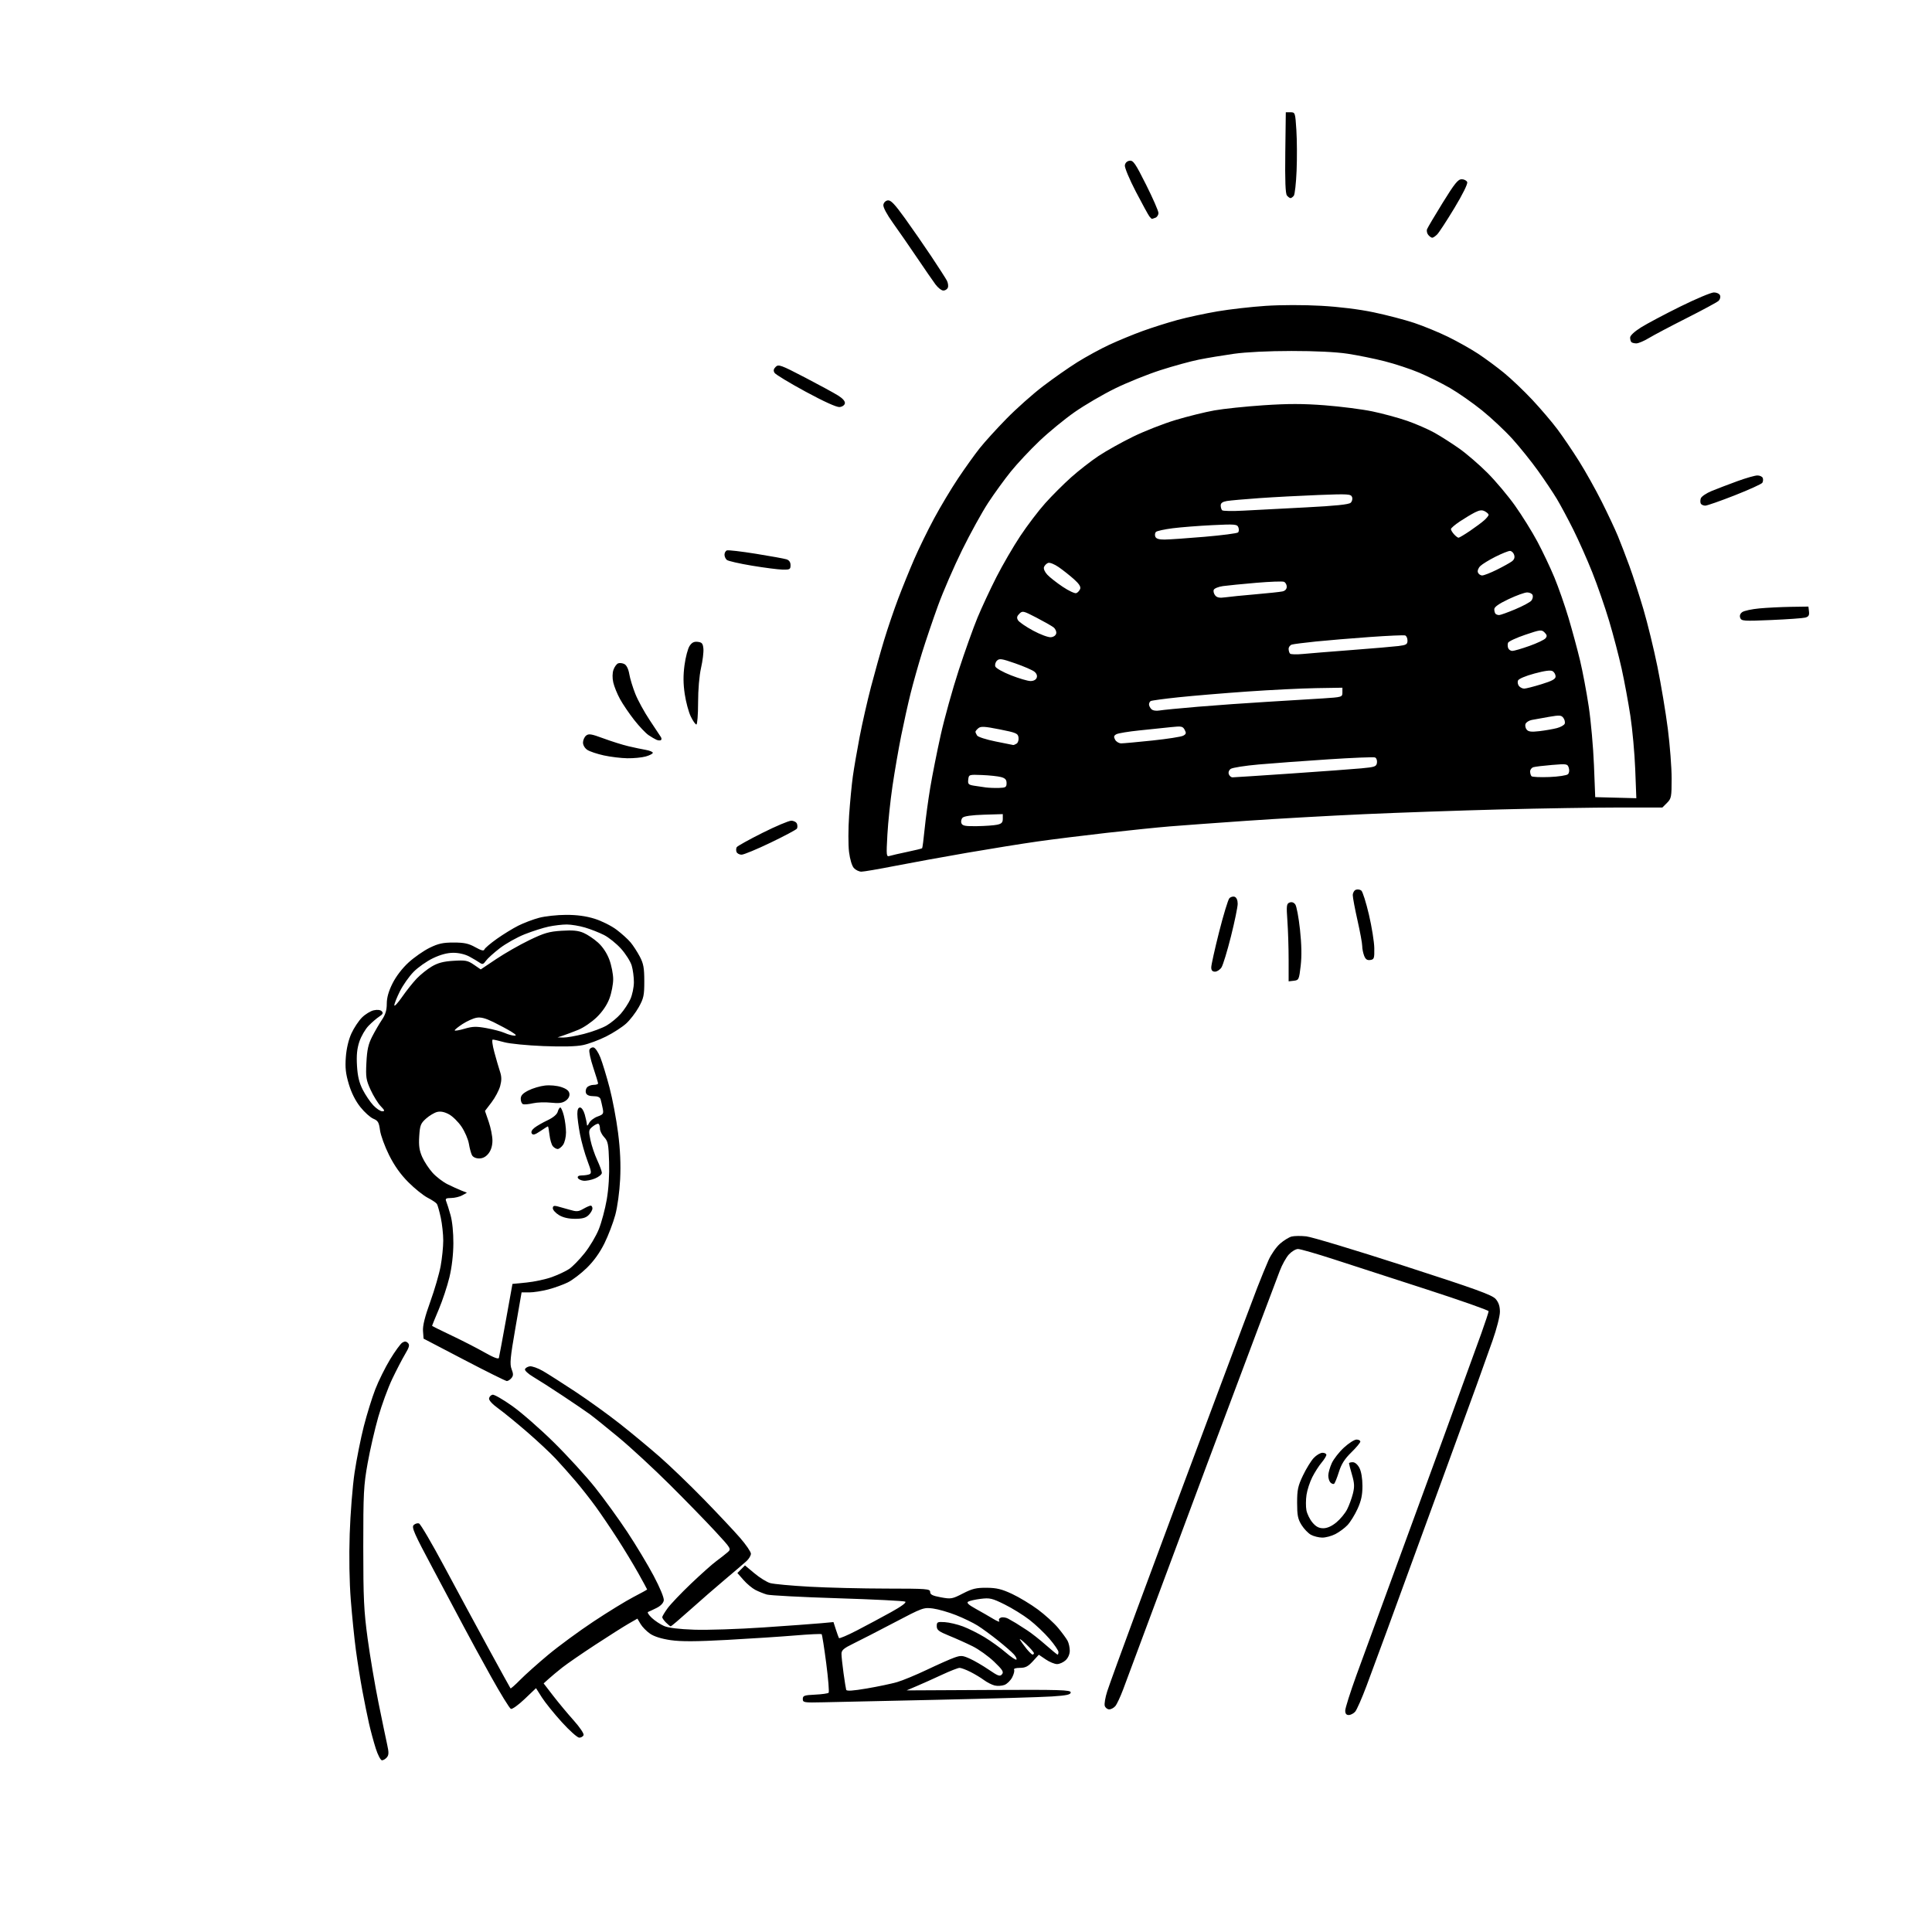 <svg version="1.1" xmlns="http://www.w3.org/2000/svg" xmlns:xlink="http://www.w3.org/1999/xlink" width="1024" height="1024" viewBox="0 0 1024 1024"><path stroke="none" fill="black" fill-rule="evenodd" d="M202.459,933.0C201.746,933.0 200.266,930.188 199.169,926.75C198.072,923.312 196.459,917.35 195.584,913.5C194.709,909.65 193.114,901.775 192.04,896.0C190.966,890.225 189.424,880.55 188.614,874.5C187.804,868.45 186.595,856.525 185.928,848.0C185.17,838.307 184.954,825.194 185.352,813.0C185.701,802.275 186.863,787.65 187.934,780.5C189.004,773.35 191.203,762.325 192.819,756.0C194.436,749.675 197.171,740.85 198.898,736.389C200.625,731.928 204.167,724.774 206.769,720.491C209.371,716.209 212.275,712.219 213.222,711.625C214.492,710.829 215.278,710.878 216.212,711.812C217.234,712.834 216.939,713.987 214.677,717.789C213.137,720.38 210.07,726.294 207.863,730.93C205.656,735.567 202.352,744.567 200.521,750.93C198.691,757.294 196.144,768.35 194.863,775.5C192.746,787.313 192.534,791.377 192.541,820.0C192.549,847.278 192.859,853.778 194.856,868.5C196.124,877.85 198.713,893.15 200.609,902.5C202.505,911.85 204.576,921.83 205.211,924.677C206.131,928.802 206.1,930.175 205.06,931.427C204.342,932.292 203.172,933.0 202.459,933.0zM307.016,921.0C306.042,921.0 301.876,917.288 297.758,912.75C293.64,908.212 288.881,902.309 287.184,899.632L284.099,894.764L278.083,900.502C274.775,903.658 271.49,906.017 270.784,905.745C270.078,905.472 265.296,897.7 260.159,888.472C255.021,879.245 248.546,867.377 245.768,862.098C242.991,856.819 235.576,842.872 229.29,831.105C219.527,812.827 218.064,809.507 219.253,808.318C220.019,807.553 221.303,807.179 222.106,807.487C222.91,807.796 228.92,818.05 235.461,830.274C242.002,842.498 252.511,861.95 258.814,873.5C265.118,885.05 270.416,894.665 270.588,894.867C270.76,895.069 273.061,893.038 275.701,890.354C278.34,887.67 285.0,881.718 290.5,877.129C296.0,872.539 306.8,864.604 314.5,859.494C322.2,854.385 331.762,848.515 335.75,846.45C339.738,844.384 343.0,842.587 343.0,842.455C343.0,842.323 340.897,838.455 338.327,833.858C335.757,829.261 330.756,821.0 327.215,815.5C323.673,810.0 318.488,802.35 315.693,798.5C312.897,794.65 308.118,788.575 305.071,785.0C302.025,781.425 297.275,776.084 294.516,773.131C291.757,770.178 285.0,763.861 279.5,759.093C274.0,754.325 267.115,748.699 264.2,746.59C260.912,744.212 259.018,742.143 259.212,741.14C259.383,740.25 260.223,739.388 261.08,739.223C261.936,739.058 266.627,741.753 271.505,745.212C276.383,748.67 286.306,757.35 293.556,764.5C300.807,771.65 310.663,782.435 315.459,788.466C320.255,794.498 327.912,805.073 332.474,811.966C337.036,818.86 343.329,829.325 346.458,835.222C349.803,841.526 352.013,846.882 351.823,848.222C351.621,849.65 350.194,851.152 348.0,852.248C346.075,853.21 344.05,854.159 343.5,854.358C342.95,854.557 343.825,855.967 345.444,857.492C347.063,859.017 349.988,860.958 351.944,861.806C354.277,862.817 359.8,863.495 368.0,863.776C374.875,864.012 391.3,863.475 404.5,862.584C417.7,861.692 431.483,860.686 435.129,860.349L441.758,859.735L443.01,863.618C443.699,865.753 444.441,867.815 444.66,868.201C444.879,868.586 449.207,866.748 454.279,864.116C459.35,861.484 467.45,857.143 472.278,854.471C477.851,851.386 480.59,849.35 479.778,848.897C479.075,848.505 462.975,847.698 444.0,847.105C425.025,846.511 408.124,845.626 406.442,845.137C404.759,844.649 402.014,843.541 400.34,842.676C398.666,841.81 395.841,839.444 394.061,837.416L390.825,833.731L392.842,831.713L394.859,829.696L399.887,833.906C402.653,836.221 406.397,838.542 408.208,839.064C410.018,839.586 419.375,840.451 429.0,840.987C438.625,841.523 456.962,841.97 469.75,841.981C491.392,841.999 493.0,842.123 493.0,843.785C493.0,845.167 494.285,845.805 498.693,846.613C504.095,847.602 504.692,847.498 510.356,844.578C515.312,842.022 517.448,841.509 522.944,841.554C528.234,841.596 530.943,842.253 536.436,844.823C540.216,846.592 546.372,850.311 550.118,853.087C553.863,855.864 558.678,860.242 560.817,862.818C562.957,865.393 565.223,868.483 565.854,869.684C566.484,870.886 567.0,873.231 567.0,874.895C567,876.721 566.132,878.731 564.811,879.961C563.608,881.082 561.559,882.0 560.258,882.0C558.958,882.0 556.253,880.885 554.248,879.522L550.601,877.045L547.416,880.522C544.887,883.284 543.473,884.0 540.556,884.0C538.435,884.0 537.136,884.41 537.482,884.971C537.812,885.504 537.367,887.324 536.493,889.014C535.619,890.703 533.77,892.517 532.383,893.045C530.996,893.572 528.655,893.706 527.181,893.343C525.706,892.98 523.15,891.681 521.5,890.456C519.85,889.231 516.605,887.277 514.29,886.114C511.974,884.951 509.412,884.0 508.595,884.0C507.779,884.0 503.598,885.636 499.305,887.637C495.012,889.637 489.025,892.324 486.0,893.608L480.5,895.943L524.0,895.721C562.098,895.527 567.5,895.686 567.5,897.0C567.5,898.189 565.428,898.637 557.5,899.162C552.0,899.527 525.0,900.312 497.5,900.908C470.0,901.504 442.55,902.106 436.5,902.246C426.082,902.487 425.5,902.394 425.5,900.5C425.5,898.736 426.268,898.464 432.0,898.197C435.575,898.031 438.807,897.581 439.182,897.197C439.557,896.814 438.988,889.782 437.919,881.57C436.849,873.359 435.758,866.425 435.495,866.162C435.232,865.899 428.953,866.193 421.542,866.816C414.131,867.439 397.929,868.5 385.537,869.174C368.98,870.074 361.013,870.112 355.485,869.316C350.662,868.621 346.747,867.399 344.576,865.912C342.714,864.636 340.434,862.313 339.511,860.75L337.833,857.908L333.166,860.587C330.6,862.06 322.65,867.094 315.5,871.774C308.35,876.453 300.475,881.883 298.0,883.839C295.525,885.796 292.294,888.486 290.821,889.818L288.141,892.239L293.254,898.87C296.066,902.516 300.946,908.376 304.098,911.891C307.286,915.447 309.597,918.885 309.307,919.641C309.021,920.389 307.989,921.0 307.016,921.0zM714.845,909.0C713.575,909.0 713.0,908.267 713.0,906.648C713.0,905.355 715.672,896.917 718.938,887.898C722.203,878.879 730.339,856.65 737.018,838.5C743.697,820.35 756.388,785.7 765.22,761.5C774.053,737.3 783.016,712.638 785.14,706.696C787.263,700.754 789.0,695.479 789.0,694.974C789.0,694.47 774.263,689.282 756.25,683.445C738.237,677.609 715.992,670.396 706.817,667.417C697.641,664.438 689.159,662.0 687.968,662.0C686.777,662.0 684.609,663.292 683.151,664.871C681.693,666.45 679.508,670.387 678.295,673.621C677.083,676.854 671.835,690.75 666.634,704.5C661.433,718.25 649.442,750.2 639.988,775.5C630.533,800.8 617.196,836.575 610.348,855.0C603.501,873.425 596.714,891.65 595.265,895.5C593.816,899.35 591.97,903.288 591.161,904.25C590.352,905.212 588.89,906.0 587.912,906.0C586.935,906.0 585.871,905.168 585.548,904.151C585.225,903.135 585.817,899.647 586.863,896.401C587.91,893.156 594.845,874.075 602.275,854.0C609.706,833.925 618.562,810.075 621.956,801.0C625.35,791.925 635.951,763.565 645.514,737.979C655.077,712.392 664.467,687.417 666.381,682.479C668.296,677.54 670.975,670.997 672.335,667.937C673.696,664.878 676.435,660.947 678.423,659.202C680.41,657.457 683.193,655.739 684.607,655.384C686.021,655.029 689.5,654.986 692.339,655.289C695.178,655.591 718.425,662.602 744.0,670.869C782.446,683.296 790.89,686.35 792.75,688.505C794.317,690.321 794.997,692.384 794.989,695.306C794.984,697.613 793.23,704.45 791.092,710.5C788.954,716.55 785.177,727.125 782.698,734.0C780.219,740.875 772.914,760.9 766.466,778.5C760.017,796.1 751.709,818.825 748.003,829.0C744.296,839.175 738.461,855.15 735.036,864.5C731.61,873.85 726.784,886.9 724.31,893.5C721.837,900.1 719.11,906.288 718.251,907.25C717.393,908.212 715.86,909.0 714.845,909.0zM459.502,894.91C465.371,893.91 472.567,892.396 475.495,891.545C478.422,890.694 485.572,887.732 491.384,884.963C497.196,882.194 503.697,879.312 505.831,878.56C509.313,877.331 510.152,877.389 514.021,879.121C516.392,880.182 520.92,882.818 524.084,884.977C529.067,888.378 530.001,888.704 531.075,887.41C532.109,886.164 531.415,885.056 526.877,880.709C523.887,877.844 518.754,874.169 515.471,872.541C512.187,870.914 506.575,868.395 503.0,866.944C497.536,864.726 496.5,863.922 496.5,861.902C496.5,859.699 496.854,859.522 500.766,859.77C503.112,859.918 507.426,860.936 510.352,862.03C513.278,863.125 518.45,865.704 521.845,867.761C525.24,869.817 530.291,873.461 533.069,875.857C535.847,878.253 538.39,879.944 538.72,879.613C539.051,879.283 538.461,878.049 537.411,876.871C536.36,875.694 532.575,872.39 529.0,869.529C525.425,866.669 520.553,863.102 518.173,861.603C515.794,860.104 510.619,857.6 506.673,856.038C502.728,854.477 497.234,852.9 494.465,852.535C489.585,851.892 488.952,852.122 473.965,859.999C465.459,864.47 455.688,869.491 452.25,871.158C447.2,873.607 446.0,874.642 446.0,876.553C446.0,877.854 446.485,882.424 447.079,886.709C447.672,890.994 448.309,895.001 448.495,895.614C448.734,896.403 451.943,896.197 459.502,894.91zM547.25,876.945C547.663,876.975 548.0,876.641 548.0,876.203C548.0,875.765 546.14,873.627 543.866,871.453C541.592,869.279 540.129,868.216 540.616,869.091C541.102,869.967 542.625,872.079 544.0,873.786C545.375,875.493 546.837,876.914 547.25,876.945zM560.558,877.0C560.801,877.0 561.0,876.361 561.0,875.581C561.0,874.8 558.862,871.669 556.25,868.622C553.638,865.575 548.851,861.032 545.613,858.527C542.374,856.023 536.439,852.349 532.422,850.364C525.836,847.109 524.597,846.82 519.801,847.419C516.876,847.785 513.879,848.457 513.141,848.913C512.183,849.505 513.326,850.584 517.15,852.697C520.093,854.322 524.273,856.725 526.439,858.036C528.605,859.348 530.039,859.873 529.626,859.203C529.178,858.48 529.533,857.733 530.5,857.361C531.395,857.018 533.111,857.264 534.314,857.908C535.516,858.552 537.4,859.633 538.5,860.31C539.6,860.987 542.3,862.716 544.5,864.153C546.7,865.589 551.114,869.068 554.308,871.882C557.503,874.697 560.315,877.0 560.558,877.0zM355.505,862.0C355.227,862.0 354.1,861.1 353.0,860.0C351.9,858.9 351.0,857.618 351.0,857.15C351.0,856.683 352.278,854.545 353.841,852.4C355.403,850.255 360.994,844.387 366.265,839.359C371.535,834.331 377.57,828.956 379.674,827.413C381.778,825.871 384.439,823.787 385.587,822.783C387.672,820.96 387.662,820.943 379.172,811.728C374.495,806.653 363.656,795.522 355.084,786.992C346.513,778.463 334.325,767.196 328.0,761.955C321.675,756.713 314.841,751.204 312.814,749.711C310.787,748.218 304.21,743.735 298.199,739.748C292.188,735.762 285.15,731.253 282.559,729.729C279.968,728.204 278.03,726.404 278.252,725.729C278.475,725.053 279.617,724.358 280.79,724.185C281.964,724.012 285.078,725.114 287.712,726.632C290.345,728.151 298.125,733.11 305.0,737.652C311.875,742.195 322.514,749.869 328.641,754.706C334.769,759.542 344.219,767.383 349.641,772.129C355.064,776.874 365.585,786.999 373.023,794.629C380.46,802.258 389.123,811.475 392.273,815.111C395.423,818.747 398.0,822.52 398.0,823.496C398.0,824.472 396.963,826.222 395.695,827.385C394.427,828.548 389.425,832.829 384.579,836.898C379.733,840.967 371.323,848.279 365.889,853.148C360.456,858.016 355.783,862.0 355.505,862.0zM700.79,814.96C698.98,814.938 696.304,814.27 694.841,813.476C693.379,812.682 691.129,810.337 689.841,808.266C687.895,805.136 687.5,803.15 687.5,796.5C687.5,789.609 687.931,787.599 690.609,782.0C692.32,778.425 694.886,774.263 696.312,772.75C697.738,771.237 699.826,770.0 700.952,770.0C702.079,770.0 703.0,770.498 703.0,771.106C703.0,771.714 701.85,773.578 700.445,775.248C699.039,776.919 696.831,780.372 695.539,782.924C694.246,785.475 692.87,789.683 692.482,792.274C692.093,794.866 692.068,798.551 692.427,800.464C692.786,802.376 694.227,805.304 695.629,806.971C697.483,809.175 699.045,810.0 701.361,810.0C703.445,810.0 705.842,808.93 708.301,806.903C710.367,805.2 712.923,802.111 713.981,800.038C715.038,797.965 716.419,794.223 717.048,791.722C717.984,788.008 717.901,786.171 716.597,781.684C715.718,778.664 715.0,775.924 715.0,775.596C715.0,775.268 715.888,775.0 716.974,775.0C718.167,775.0 719.578,776.216 720.537,778.071C721.506,779.946 722.125,783.656 722.125,787.595C722.125,792.431 721.469,795.481 719.506,799.774C718.065,802.923 715.675,806.779 714.193,808.342C712.712,809.904 709.83,812.042 707.79,813.092C705.749,814.141 702.599,814.982 700.79,814.96zM707.068,786.458C706.657,786.712 705.798,786.398 705.16,785.76C704.522,785.122 704.01,783.452 704.022,782.05C704.034,780.648 704.866,777.7 705.871,775.5C706.876,773.3 709.781,769.587 712.327,767.25C714.872,764.913 717.865,763.0 718.978,763.0C720.09,763.0 721.0,763.479 721.0,764.065C721.0,764.651 718.843,767.238 716.207,769.815C712.66,773.281 710.945,775.996 709.614,780.248C708.625,783.41 707.479,786.204 707.068,786.458zM268.628,731.979C268.007,731.967 257.825,726.905 246.0,720.729L224.5,709.5L224.203,705.464C223.997,702.67 225.18,697.902 228.048,689.964C230.326,683.659 232.806,675.125 233.56,671.0C234.314,666.875 234.93,660.8 234.93,657.5C234.93,654.2 234.341,648.759 233.622,645.409C232.903,642.058 231.988,638.789 231.589,638.144C231.191,637.499 228.991,636.016 226.702,634.848C224.412,633.68 219.797,629.974 216.445,626.612C212.282,622.436 209.037,617.867 206.202,612.186C203.919,607.613 201.762,601.683 201.407,599.008C200.857,594.861 200.334,593.967 197.864,592.943C196.27,592.283 193.176,589.495 190.988,586.748C188.413,583.513 186.262,579.241 184.884,574.626C183.222,569.057 182.876,565.918 183.301,560.26C183.642,555.72 184.743,551.056 186.255,547.754C187.581,544.858 190.09,541.064 191.83,539.324C193.57,537.584 196.389,535.854 198.096,535.479C200.038,535.052 201.628,535.245 202.349,535.994C203.225,536.905 202.904,537.579 201.0,538.818C199.625,539.712 197.077,541.91 195.338,543.701C193.598,545.491 191.406,549.272 190.466,552.102C189.226,555.836 188.883,559.338 189.215,564.873C189.549,570.444 190.369,573.864 192.256,577.558C193.677,580.34 196.181,584.053 197.821,585.808C199.461,587.564 201.606,589.0 202.588,589.0C204.098,589.0 203.967,588.575 201.744,586.25C200.297,584.737 197.91,580.869 196.439,577.653C194.033,572.394 193.809,570.937 194.205,563.153C194.552,556.333 195.208,553.404 197.301,549.327C198.761,546.482 201.09,542.482 202.478,540.438C204.289,537.768 205,535.396 205.0,532.02C205.0,528.78 205.948,525.422 208.051,521.213C209.916,517.482 213.222,513.17 216.552,510.127C219.548,507.388 224.572,503.889 227.715,502.351C232.331,500.093 234.78,499.557 240.464,499.563C246.074,499.569 248.393,500.07 251.906,502.035C255.102,503.823 256.431,504.153 256.743,503.238C256.981,502.544 259.948,500.011 263.337,497.608C266.727,495.205 271.855,492.056 274.733,490.611C277.611,489.166 282.561,487.293 285.733,486.45C288.905,485.606 295.325,484.909 300.0,484.899C305.831,484.888 310.594,485.534 315.17,486.957C318.839,488.098 324.067,490.712 326.788,492.766C329.51,494.82 332.859,497.85 334.231,499.5C335.604,501.15 337.795,504.525 339.101,507.0C341.058,510.707 341.478,512.998 341.488,520.0C341.499,527.547 341.171,529.095 338.562,533.804C336.946,536.721 333.92,540.647 331.837,542.528C329.754,544.41 325.001,547.479 321.275,549.349C317.549,551.218 312.049,553.269 309.054,553.906C305.453,554.671 298.336,554.854 288.054,554.446C279.499,554.107 270.181,553.193 267.346,552.415C264.511,551.637 261.744,551.0 261.196,551.0C260.616,551.0 260.962,553.821 262.025,557.75C263.029,561.462 264.379,566.087 265.024,568.026C265.895,570.642 265.915,572.603 265.099,575.632C264.495,577.876 262.436,581.761 260.523,584.266L257.046,588.82L259.023,594.567C260.11,597.727 261.0,602.207 261.0,604.522C261.0,607.265 260.279,609.648 258.927,611.365C257.542,613.127 255.896,614.0 253.963,614.0C252.225,614.0 250.704,613.301 250.151,612.25C249.646,611.288 248.914,608.576 248.524,606.225C248.135,603.874 246.395,599.824 244.658,597.226C242.921,594.627 239.898,591.643 237.94,590.594C235.546,589.312 233.497,588.91 231.682,589.365C230.199,589.737 227.551,591.323 225.798,592.889C222.958,595.427 222.567,596.442 222.198,602.23C221.881,607.213 222.249,609.774 223.78,613.235C224.877,615.715 227.361,619.49 229.299,621.622C231.237,623.755 234.775,626.469 237.161,627.652C239.548,628.836 242.845,630.338 244.488,630.99L247.477,632.174L244.988,633.552C243.62,634.309 240.989,634.945 239.143,634.965C236.344,634.994 235.906,635.291 236.507,636.75C236.904,637.712 237.93,640.975 238.787,644.0C239.728,647.321 240.325,653.265 240.295,659.0C240.263,664.974 239.485,671.655 238.198,677.0C237.072,681.675 234.542,689.311 232.575,693.97C230.609,698.628 229.0,702.555 229.0,702.697C229.0,702.839 233.613,705.137 239.25,707.804C244.887,710.47 252.781,714.518 256.792,716.799C261.538,719.498 264.201,720.519 264.419,719.723C264.603,719.05 266.298,709.95 268.184,699.5L271.614,680.5L279.057,679.771C283.151,679.371 289.2,678.07 292.5,676.881C295.8,675.693 299.939,673.745 301.697,672.554C303.455,671.362 307.118,667.605 309.836,664.205C312.554,660.804 315.955,655.084 317.393,651.492C318.83,647.901 320.718,640.841 321.587,635.804C322.582,630.037 323.044,622.667 322.834,615.901C322.538,606.391 322.241,604.881 320.25,602.763C319.012,601.448 318,599.414 318.0,598.245C318.0,597.075 317.66,595.908 317.245,595.651C316.83,595.395 315.445,596.031 314.168,597.065C311.979,598.837 311.909,599.246 312.944,604.222C313.547,607.125 315.156,611.907 316.52,614.849C317.884,617.791 319.0,620.852 319.0,621.65C319.0,622.449 317.379,623.78 315.397,624.608C313.415,625.436 310.637,625.975 309.224,625.806C307.811,625.638 306.47,624.938 306.244,624.25C305.989,623.474 306.781,623.0 308.335,623.0C309.711,623.0 311.515,622.74 312.344,622.422C313.633,621.927 313.487,620.876 311.335,615.172C309.95,611.502 308.184,605.198 307.409,601.162C306.634,597.126 306.0,592.289 306.0,590.412C306.0,588.095 306.466,587.0 307.453,587.0C308.28,587.0 309.355,588.615 309.947,590.75C310.52,592.812 311.022,595.175 311.062,596.0C311.108,596.94 311.539,596.663 312.215,595.261C312.81,594.03 314.819,592.472 316.681,591.799C319.753,590.688 320.009,590.294 319.458,587.537C319.124,585.867 318.629,583.712 318.358,582.75C318.015,581.533 316.852,581.0 314.54,581.0C312.391,581.0 310.993,580.424 310.59,579.373C310.246,578.479 310.478,577.129 311.105,576.373C311.732,575.618 313.315,575.0 314.622,575.0C315.93,575.0 317.0,574.664 317.0,574.253C317.0,573.843 315.833,570.002 314.406,565.719C312.98,561.435 312.078,557.238 312.403,556.391C312.728,555.545 313.724,554.998 314.617,555.176C315.51,555.354 317.127,557.75 318.211,560.5C319.296,563.25 321.474,570.405 323.052,576.4C324.63,582.395 326.671,593.192 327.588,600.394C328.736,609.412 329.078,617.071 328.689,624.994C328.363,631.634 327.27,639.66 326.105,643.971C324.994,648.08 322.416,654.83 320.376,658.971C317.948,663.898 314.721,668.401 311.038,672.0C307.943,675.025 303.402,678.49 300.946,679.7C298.49,680.91 293.803,682.598 290.53,683.45C287.258,684.303 282.75,685.0 280.515,685.0L276.449,685.0L273.195,703.75C270.422,719.724 270.12,722.969 271.159,725.67C272.137,728.214 272.119,729.152 271.067,730.42C270.345,731.289 269.248,731.99 268.628,731.979zM304.75,645.996C301.282,645.994 298.397,645.32 296.25,644.011C294.462,642.921 293.0,641.295 293.0,640.398C293.0,639.208 293.608,638.918 295.25,639.324C296.488,639.631 299.446,640.46 301.823,641.167C305.611,642.293 306.52,642.238 309.154,640.726C310.809,639.777 312.576,639.0 313.081,639.0C313.586,639.0 314.0,639.675 314.0,640.5C314.0,641.325 313.1,642.9 312.0,644.0C310.507,645.493 308.67,645.999 304.75,645.996zM295.566,609.0C294.839,609.0 293.684,608.325 293,607.499C292.315,606.674 291.526,603.974 291.247,601.499C290.968,599.025 290.593,597.0 290.414,597.0C290.235,597.0 288.415,598.136 286.369,599.525C283.526,601.454 282.46,601.749 281.85,600.775C281.346,599.969 281.871,598.856 283.276,597.749C284.499,596.786 287.634,594.986 290.243,593.749C293.211,592.342 295.216,590.658 295.602,589.25C295.94,588.013 296.565,587.0 296.99,587.0C297.415,587.0 298.266,588.999 298.881,591.443C299.497,593.886 300.0,597.836 300.0,600.22C300.0,602.604 299.299,605.555 298.443,606.777C297.587,608 296.292,609.0 295.566,609.0zM282.5,584.754C280.3,585.258 277.938,585.483 277.25,585.252C276.562,585.022 276.0,583.755 276.0,582.437C276.0,580.641 277.02,579.52 280.068,577.965C282.306,576.824 286.244,575.652 288.818,575.361C291.521,575.055 295.191,575.396 297.5,576.167C300.299,577.101 301.592,578.148 301.807,579.654C302,581.009 301.258,582.407 299.807,583.424C298.051,584.655 296.187,584.897 292.0,584.439C288.975,584.108 284.7,584.25 282.5,584.754zM298.59,549.921C300.29,549.964 305.201,549.1 309.504,547.999C313.807,546.898 319.217,544.891 321.527,543.537C323.836,542.184 327.197,539.401 328.994,537.354C330.792,535.306 333.094,531.801 334.11,529.565C335.125,527.329 335.966,523.302 335.978,520.616C335.99,517.93 335.465,513.947 334.811,511.764C334.157,509.582 331.618,505.567 329.169,502.843C326.719,500.118 322.642,496.839 320.108,495.556C317.573,494.273 313.056,492.498 310.068,491.612C307.081,490.725 302.716,490.0 300.368,490.0C298.02,490.0 293.714,490.506 290.799,491.124C287.885,491.742 282.179,493.56 278.121,495.165C274.062,496.769 268.115,500.103 264.905,502.573C261.695,505.043 258.373,508.057 257.523,509.27C256.229,511.118 255.696,511.277 254.239,510.249C253.283,509.573 250.83,508.116 248.79,507.01C246.542,505.792 243.192,505 240.29,505.001C237.084,505.001 233.516,505.948 229.5,507.865C226.2,509.44 221.569,512.697 219.208,515.103C216.848,517.51 213.586,522.143 211.958,525.399C210.331,528.655 209.0,531.997 209,532.826C209,533.654 210.845,531.669 213.1,528.416C215.354,525.162 218.842,520.776 220.85,518.668C222.857,516.56 226.46,513.677 228.856,512.261C232.104,510.341 235.028,509.574 240.356,509.244C246.74,508.849 247.889,509.068 251.153,511.305L254.805,513.808L263.04,508.294C267.57,505.262 275.444,500.765 280.538,498.303C288.411,494.496 290.978,493.749 297.65,493.32C303.547,492.941 306.438,493.217 309.272,494.43C311.347,495.319 314.815,497.645 316.98,499.6C319.461,501.842 321.669,505.173 322.957,508.615C324.081,511.618 325.0,516.291 325.0,519.0C325.0,521.709 324.105,526.316 323.012,529.238C321.735,532.651 319.321,536.206 316.262,539.178C313.643,541.723 309.25,544.714 306.5,545.824C303.75,546.935 300.15,548.293 298.5,548.843L295.5,549.842L298.59,549.921zM272.5,548.915C273.989,548.973 273.607,548.439 271.0,546.822C269.075,545.629 264.833,543.345 261.573,541.748C257.237,539.624 254.803,539.002 252.506,539.433C250.779,539.757 247.484,541.242 245.183,542.734C242.882,544.226 241.0,545.747 241.0,546.114C241.0,546.481 243.331,546.098 246.18,545.263C250.511,543.993 252.437,543.94 257.93,544.942C261.543,545.601 265.85,546.748 267.5,547.489C269.15,548.231 271.4,548.872 272.5,548.915zM685.75,519.816L683.0,520.133L683.0,508.72C683.0,502.443 682.708,493.2 682.352,488.179C681.77,479.976 681.886,478.981 683.497,478.363C684.646,477.922 685.734,478.283 686.529,479.37C687.21,480.303 688.332,486.298 689.021,492.694C689.866,500.539 689.985,506.793 689.387,511.912C688.536,519.193 688.389,519.513 685.75,519.816zM643.977,515.0C642.598,515.0 641.995,514.319 641.984,512.75C641.975,511.512 643.846,503.075 646.141,494.0C648.436,484.925 650.884,476.876 651.58,476.113C652.276,475.351 653.555,474.999 654.422,475.332C655.387,475.702 656.0,477.135 656.0,479.019C656.0,480.715 654.396,488.491 652.436,496.301C650.475,504.11 648.215,511.512 647.413,512.75C646.61,513.987 645.064,515.0 643.977,515.0zM726.252,508.819C724.59,509.055 723.742,508.451 723.002,506.504C722.451,505.055 722.0,502.747 722.0,501.375C722.0,500.003 720.875,493.897 719.5,487.806C718.125,481.715 717.0,475.715 717.0,474.473C717.0,473.23 717.732,471.933 718.627,471.59C719.521,471.246 720.833,471.446 721.541,472.034C722.249,472.622 724.06,478.367 725.566,484.801C727.071,491.236 728.348,499.2 728.402,502.5C728.492,507.995 728.311,508.527 726.252,508.819zM456.57,462.0C455.327,462.0 453.526,461.133 452.567,460.074C451.54,458.939 450.487,455.43 450.003,451.524C449.551,447.88 449.57,439.184 450.045,432.199C450.519,425.215 451.41,415.9 452.023,411.5C452.636,407.1 454.262,397.65 455.636,390.5C457.01,383.35 459.723,371.425 461.664,364.0C463.605,356.575 466.726,345.438 468.6,339.252C470.473,333.066 473.839,323.166 476.079,317.252C478.32,311.338 482.134,301.934 484.556,296.354C486.977,290.774 491.704,281.099 495.059,274.854C498.414,268.609 504.161,259.01 507.83,253.522C511.498,248.033 516.656,240.833 519.29,237.522C521.925,234.21 528.312,227.18 533.485,221.9C538.657,216.619 547.302,208.924 552.695,204.799C558.088,200.674 566.325,194.904 571.0,191.977C575.675,189.05 583.325,184.878 588.0,182.707C592.675,180.535 600.595,177.27 605.601,175.451C610.606,173.632 618.931,170.995 624.101,169.591C629.27,168.186 638.792,166.136 645.261,165.034C651.729,163.932 663.221,162.619 670.799,162.117C678.871,161.581 691.02,161.563 700.137,162.073C709.888,162.618 720.329,163.913 728.099,165.542C734.92,166.971 744.55,169.487 749.5,171.132C754.45,172.778 762.55,176.107 767.5,178.53C772.45,180.953 779.582,184.961 783.35,187.436C787.117,189.911 793.335,194.502 797.168,197.637C801,200.773 807.75,207.2 812.166,211.919C816.583,216.639 822.557,223.65 825.443,227.5C828.329,231.35 833.5,238.976 836.936,244.446C840.371,249.916 845.806,259.629 849.015,266.03C852.224,272.431 856.04,280.555 857.495,284.084C858.95,287.613 861.7,294.759 863.605,299.965C865.51,305.171 868.857,315.486 871.042,322.888C873.228,330.289 876.579,344.03 878.489,353.423C880.4,362.815 882.871,377.605 883.981,386.288C885.092,394.972 886,406.805 886.0,412.584C886.0,422.406 885.84,423.251 883.545,425.545L881.091,428.0L857.795,428.001C844.983,428.001 816.95,428.456 795.5,429.012C774.05,429.568 741.425,430.7 723.0,431.529C704.575,432.358 676.45,433.944 660.5,435.053C644.55,436.162 626.325,437.492 620.0,438.008C613.675,438.524 598.597,440.069 586.494,441.441C574.39,442.812 557.965,444.858 549.994,445.986C542.022,447.114 525.15,449.824 512.5,452.006C499.85,454.189 482.599,457.331 474.165,458.988C465.73,460.644 457.812,462.0 456.57,462.0zM471.59,453.644C472.64,453.318 476.85,452.353 480.944,451.499C485.038,450.645 488.549,449.785 488.746,449.587C488.943,449.39 489.542,444.79 490.075,439.364C490.609,433.939 491.944,424.1 493.043,417.5C494.142,410.9 496.647,398.3 498.611,389.5C500.575,380.7 504.856,365.305 508.123,355.29C511.39,345.274 515.893,332.674 518.13,327.29C520.366,321.905 524.856,312.273 528.109,305.885C531.361,299.496 537.054,289.7 540.761,284.115C544.467,278.53 550.418,270.701 553.985,266.716C557.552,262.731 563.739,256.552 567.733,252.985C571.727,249.418 578.259,244.329 582.248,241.676C586.236,239.022 594.45,234.429 600.5,231.469C606.55,228.508 616.731,224.517 623.124,222.599C629.518,220.681 638.743,218.399 643.624,217.528C648.506,216.657 660.254,215.427 669.732,214.794C682.825,213.921 690.63,213.927 702.232,214.82C710.629,215.467 721.955,216.919 727.399,218.049C732.843,219.178 741.121,221.427 745.793,223.045C750.465,224.664 757.036,227.531 760.394,229.415C763.752,231.3 769.65,235.069 773.5,237.791C777.35,240.512 784.042,246.285 788.371,250.62C792.7,254.954 799.279,262.775 802.991,268.0C806.702,273.225 812.024,281.775 814.817,287.0C817.61,292.225 821.669,300.775 823.837,306.0C826.005,311.225 829.387,320.9 831.353,327.5C833.319,334.1 836.062,344.225 837.447,350.0C838.833,355.775 840.911,366.8 842.065,374.5C843.218,382.2 844.463,396.15 844.831,405.5L845.5,422.5L856.395,422.785L867.29,423.071L866.706,407.785C866.386,399.378 865.231,386.636 864.14,379.469C863.049,372.301 860.967,361.051 859.515,354.469C858.062,347.886 855.073,336.473 852.873,329.107C850.673,321.741 846.65,310.142 843.933,303.332C841.216,296.522 836.696,286.349 833.888,280.725C831.081,275.101 827.17,267.8 825.198,264.5C823.226,261.2 818.709,254.45 815.16,249.5C811.612,244.55 805.531,236.98 801.647,232.679C797.764,228.377 790.517,221.57 785.543,217.553C780.569,213.535 772.9,208.172 768.5,205.635C764.1,203.099 756.745,199.44 752.155,197.505C747.565,195.57 739.322,192.849 733.837,191.459C728.352,190.068 719.507,188.274 714.182,187.471C708.128,186.559 697.006,186.016 684.5,186.024C672.311,186.032 660.399,186.615 654.0,187.516C648.225,188.33 639.9,189.714 635.5,190.591C631.1,191.468 621.875,193.998 615.0,196.213C608.125,198.428 597.273,202.81 590.885,205.951C584.497,209.092 574.935,214.685 569.636,218.38C564.336,222.074 555.931,228.97 550.957,233.704C545.982,238.438 539.152,245.728 535.779,249.905C532.405,254.082 526.989,261.55 523.744,266.5C520.498,271.45 514.295,282.7 509.958,291.5C505.622,300.3 499.865,313.575 497.165,321.0C494.466,328.425 490.652,339.675 488.691,346.0C486.73,352.325 484.004,362.0 482.633,367.5C481.263,373.0 479.008,383.152 477.623,390.059C476.238,396.967 474.178,408.892 473.046,416.559C471.915,424.227 470.694,435.841 470.334,442.368C469.707,453.742 469.759,454.212 471.59,453.644zM393.054,453.0C391.89,453.0 390.686,452.347 390.38,451.548C390.074,450.749 390.123,449.61 390.49,449.015C390.858,448.421 396.966,445.025 404.065,441.468C411.163,437.91 418.055,435.0 419.379,435.0C420.703,435.0 422.061,435.716 422.396,436.59C422.732,437.465 422.723,438.64 422.376,439.201C422.029,439.762 415.766,443.097 408.457,446.611C401.149,450.125 394.217,453.0 393.054,453.0zM517.857,437.882C522.061,437.817 526.85,437.475 528.5,437.122C530.858,436.618 531.5,435.948 531.5,433.99L531.5,431.5L521.5,431.804C515.138,431.997 511.032,432.569 510.213,433.376C509.506,434.074 509.216,435.4 509.57,436.322C510.101,437.705 511.556,437.979 517.857,437.882zM529.5,417.623C533.035,417.514 533.5,417.218 533.5,415.072C533.5,413.227 532.79,412.454 530.546,411.854C528.921,411.419 524.421,410.937 520.546,410.782C513.558,410.502 513.497,410.522 513.189,413.193C512.917,415.552 513.289,415.954 516.189,416.429C518.01,416.728 520.85,417.146 522.5,417.359C524.15,417.571 527.3,417.69 529.5,417.623zM653.219,412.009C653.923,412.015 667.775,411.112 684.0,410.004C700.225,408.896 717.1,407.654 721.5,407.245C728.775,406.568 729.529,406.296 729.82,404.246C729.996,403.005 729.523,401.754 728.767,401.464C728.011,401.174 716.842,401.628 703.946,402.474C691.051,403.319 674.516,404.537 667.203,405.18C659.889,405.823 653.179,406.88 652.29,407.53C651.343,408.223 650.936,409.391 651.306,410.355C651.653,411.26 652.514,412.004 653.219,412.009zM821.201,411.838C825.987,411.652 830.419,410.983 831.05,410.351C831.713,409.688 831.9,408.261 831.494,406.981C830.817,404.849 830.462,404.787 822.645,405.433C818.165,405.803 813.712,406.337 812.75,406.62C811.788,406.903 811.0,407.929 811.0,408.901C811.0,409.872 811.337,411.006 811.75,411.421C812.163,411.836 816.416,412.024 821.201,411.838zM332.5,401.894C329.2,401.842 323.603,401.166 320.062,400.392C316.522,399.618 312.584,398.302 311.312,397.469C309.98,396.596 309.0,394.956 309.0,393.599C309.0,392.304 309.73,390.639 310.622,389.899C312.003,388.753 313.375,388.972 319.872,391.376C324.067,392.929 329.975,394.785 333.0,395.501C336.025,396.217 340.188,397.093 342.25,397.447C344.312,397.801 346.0,398.499 346.0,398.998C346.0,399.498 344.312,400.375 342.25,400.947C340.188,401.52 335.8,401.946 332.5,401.894zM537.0,394.868C537.275,394.924 538.102,394.588 538.837,394.122C539.573,393.655 540.023,392.2 539.837,390.887C539.531,388.719 538.61,388.324 529.81,386.578C521.827,384.995 519.845,384.884 518.56,385.95C517.702,386.662 517.007,387.527 517.015,387.872C517.024,388.218 517.415,389.107 517.886,389.849C518.356,390.591 522.736,392.001 527.62,392.982C532.504,393.963 536.725,394.812 537.0,394.868zM594.285,393.998C595.503,393.997 602.954,393.316 610.842,392.484C618.73,391.653 626.048,390.51 627.104,389.944C628.693,389.094 628.832,388.555 627.907,386.827C626.894,384.933 626.214,384.799 620.644,385.395C617.265,385.757 609.775,386.536 604.0,387.126C598.225,387.716 592.707,388.622 591.737,389.141C590.344,389.886 590.194,390.494 591.022,392.042C591.599,393.119 593.067,393.999 594.285,393.998zM350.266,392.306C349.845,392.55 348.825,392.469 348.0,392.125C347.175,391.781 345.257,390.657 343.739,389.628C342.22,388.598 338.811,384.998 336.164,381.628C333.516,378.257 330.129,373.275 328.636,370.554C327.144,367.834 325.528,363.854 325.046,361.71C324.51,359.324 324.552,356.714 325.155,354.985C325.697,353.432 326.816,351.901 327.642,351.584C328.469,351.267 329.972,351.45 330.982,351.991C332.095,352.586 333.099,354.656 333.528,357.237C333.917,359.582 335.358,364.319 336.73,367.764C338.102,371.21 341.553,377.51 344.4,381.764C347.247,386.019 349.904,390.031 350.304,390.681C350.705,391.33 350.688,392.062 350.266,392.306zM815.948,387.524C819.001,387.162 823.141,386.441 825.147,385.922C827.153,385.403 829.035,384.352 829.328,383.586C829.622,382.821 829.31,381.439 828.635,380.516C827.552,379.035 826.651,378.969 820.954,379.952C817.404,380.564 813.3,381.303 811.834,381.594C810.367,381.884 808.897,382.827 808.566,383.688C808.236,384.549 808.512,385.912 809.18,386.717C810.113,387.841 811.685,388.028 815.948,387.524zM369.089,384.0C368.588,384.0 367.252,382.087 366.12,379.748C364.988,377.409 363.549,372.051 362.923,367.84C362.114,362.398 362.079,357.977 362.804,352.551C363.365,348.352 364.567,343.784 365.475,342.398C366.686,340.549 367.84,339.962 369.813,340.19C372.046,340.448 372.554,341.059 372.818,343.806C372.992,345.624 372.43,350.213 371.568,354.003C370.632,358.115 370.0,365.555 370.0,372.447C370.0,378.801 369.59,384.0 369.089,384.0zM614.5,376.583C616.15,376.289 625.375,375.388 635.0,374.581C644.625,373.774 661.05,372.608 671.5,371.99C681.95,371.371 695.225,370.558 701.0,370.182C711.351,369.51 711.5,369.465 711.5,367.0L711.5,364.5L697.5,364.728C689.8,364.853 673.375,365.666 661.0,366.533C648.625,367.4 632.256,368.769 624.624,369.574C616.993,370.379 610.355,371.28 609.874,371.578C609.393,371.875 609.0,372.676 609.0,373.359C609.0,374.042 609.562,375.167 610.25,375.859C610.985,376.6 612.736,376.898 614.5,376.583zM807.872,364.981C808.768,364.971 812.875,363.922 817.0,362.651C822.722,360.888 824.5,359.911 824.5,358.529C824.5,357.533 823.81,356.283 822.967,355.751C821.915,355.088 818.881,355.474 813.29,356.982C808.464,358.284 804.905,359.806 804.555,360.717C804.231,361.562 804.478,362.871 805.105,363.627C805.732,364.382 806.977,364.991 807.872,364.981zM546.143,360.962C547.758,360.985 549.046,360.323 549.454,359.259C549.881,358.148 549.442,356.966 548.242,355.995C547.207,355.157 542.646,353.179 538.105,351.598C530.864,349.077 529.668,348.903 528.387,350.184C527.584,350.988 527.21,352.383 527.556,353.284C527.902,354.186 531.631,356.274 535.842,357.924C540.054,359.574 544.689,360.941 546.143,360.962zM690.5,346.626C693.8,346.308 705.5,345.361 716.5,344.522C727.5,343.683 738.638,342.73 741.25,342.405C745.368,341.891 746.0,341.506 746.0,339.513C746.0,338.249 745.438,337.026 744.75,336.796C744.062,336.566 735.625,336.941 726.0,337.629C716.375,338.318 703.55,339.386 697.5,340.005C691.45,340.623 685.712,341.355 684.75,341.632C683.788,341.908 683.0,342.929 683.0,343.901C683.0,344.872 683.337,346.013 683.75,346.436C684.163,346.859 687.2,346.945 690.5,346.626zM801.561,345.0C802.454,345.0 806.509,343.82 810.572,342.378C814.634,340.936 818.491,339.113 819.143,338.328C820.075,337.205 819.969,336.54 818.647,335.219C817.073,333.644 816.423,333.723 808.381,336.453C803.659,338.056 799.569,339.96 799.291,340.684C799.013,341.408 799.045,342.675 799.362,343.5C799.678,344.325 800.668,345.0 801.561,345.0zM556.991,337.742C558.488,337.597 559.621,336.771 559.829,335.674C560.02,334.67 559.349,333.225 558.338,332.462C557.327,331.699 553.242,329.382 549.26,327.313C542.376,323.737 541.934,323.638 540.277,325.295C538.949,326.622 538.785,327.45 539.588,328.769C540.168,329.721 543.76,332.184 547.571,334.242C551.383,336.3 555.621,337.875 556.991,337.742zM938.777,328.628C924.213,329.255 923.003,329.172 922.365,327.508C921.918,326.343 922.29,325.261 923.423,324.433C924.384,323.73 928.459,322.846 932.479,322.47C936.498,322.093 943.998,321.721 949.144,321.642L958.5,321.5L958.804,324.119C959.039,326.144 958.585,326.876 956.804,327.345C955.537,327.679 947.425,328.256 938.777,328.628zM794.562,326.0C795.238,326.0 799.1,324.611 803.145,322.913C807.19,321.216 811.032,319.147 811.681,318.316C812.331,317.485 812.62,316.174 812.324,315.403C812.028,314.631 810.726,314.0 809.431,314.0C808.136,314.0 803.684,315.61 799.538,317.578C794.376,320.028 792.0,321.709 792.0,322.911C792.0,323.877 792.3,324.967 792.667,325.333C793.033,325.7 793.886,326.0 794.562,326.0zM649.443,316.592C651.674,316.274 658.9,315.553 665.5,314.988C672.1,314.424 678.513,313.738 679.75,313.462C681.172,313.146 682.0,312.221 682.0,310.95C682.0,309.843 681.32,308.676 680.489,308.357C679.658,308.038 673.02,308.286 665.739,308.907C658.457,309.528 650.552,310.309 648.17,310.644C645.789,310.978 643.601,311.875 643.309,312.638C643.016,313.401 643.363,314.733 644.081,315.597C645.045,316.759 646.444,317.019 649.443,316.592zM570.465,314.375C571.224,314.084 572.139,313.093 572.498,312.173C572.954,311.005 571.954,309.432 569.188,306.964C567.008,305.019 563.386,302.154 561.139,300.597C558.837,299.001 556.377,298.025 555.504,298.36C554.652,298.687 553.683,299.663 553.351,300.528C552.995,301.456 553.722,303.141 555.123,304.634C556.431,306.026 560.107,308.907 563.293,311.035C566.478,313.163 569.706,314.666 570.465,314.375zM785.596,305.0C786.508,305.0 790.01,303.63 793.377,301.956C796.745,300.282 800.328,298.29 801.341,297.53C802.591,296.591 802.97,295.481 802.523,294.073C802.161,292.933 801.164,292.0 800.306,292.0C799.449,292.0 795.992,293.386 792.624,295.079C789.256,296.773 785.65,298.986 784.611,299.996C783.534,301.044 782.983,302.514 783.33,303.417C783.664,304.288 784.684,305.0 785.596,305.0zM414.75,301.905C412.413,301.853 405.1,300.911 398.5,299.812C391.9,298.714 385.938,297.351 385.25,296.785C384.562,296.219 384.0,294.958 384.0,293.985C384.0,293.011 384.568,291.996 385.263,291.729C385.958,291.463 392.861,292.262 400.605,293.505C408.349,294.748 415.655,296.073 416.842,296.45C418.274,296.904 419.0,297.954 419.0,299.567C419.0,301.778 418.611,301.991 414.75,301.905zM617.219,285.979C619.573,285.968 629.112,285.308 638.416,284.513C647.721,283.718 655.723,282.677 656.199,282.201C656.676,281.724 656.752,280.518 656.369,279.52C655.728,277.849 654.638,277.756 642.587,278.339C635.389,278.688 625.922,279.43 621.549,279.988C617.176,280.545 613.179,281.421 612.666,281.934C612.154,282.446 612.005,283.571 612.336,284.433C612.754,285.523 614.24,285.994 617.219,285.979zM773.043,285.0C773.446,285.0 776.189,283.365 779.138,281.368C782.087,279.37 785.513,276.816 786.75,275.693C787.987,274.57 789.0,273.296 789.0,272.861C789.0,272.426 788.104,271.591 787.009,271.005C785.502,270.198 784.225,270.337 781.759,271.575C779.967,272.475 776.374,274.626 773.776,276.356C771.177,278.085 769.04,279.915 769.026,280.421C769.012,280.928 769.745,282.165 770.655,283.171C771.565,284.177 772.64,285.0 773.043,285.0zM659.0,270.657C664.775,270.342 679.625,269.566 692.0,268.933C707.861,268.122 714.909,267.394 715.887,266.469C716.672,265.724 716.985,264.404 716.609,263.422C715.999,261.835 714.501,261.746 698.722,262.36C689.25,262.729 675.2,263.474 667.5,264.016C659.8,264.557 652.038,265.246 650.25,265.545C647.998,265.923 647.0,266.64 647.0,267.879C647.0,268.862 647.337,270.018 647.75,270.448C648.163,270.878 653.225,270.972 659.0,270.657zM903.834,268.0C902.89,268.0 901.837,267.546 901.494,266.991C901.152,266.436 901.13,265.167 901.446,264.171C901.762,263.175 904.379,261.396 907.26,260.218C910.142,259.04 916.243,256.709 920.818,255.038C925.393,253.367 930.183,252.0 931.461,252.0C932.74,252.0 934.018,252.603 934.3,253.341C934.583,254.078 934.481,255.222 934.073,255.882C933.665,256.542 927.08,259.539 919.44,262.541C911.8,265.544 904.777,268.0 903.834,268.0zM444.991,215.744C443.427,215.898 436.739,212.868 427.021,207.604C418.507,202.993 411.089,198.504 410.537,197.629C409.81,196.475 409.974,195.598 411.134,194.437C412.601,192.97 413.888,193.438 426.591,200.047C434.212,204.013 442.175,208.348 444.287,209.681C446.727,211.221 448.009,212.724 447.805,213.802C447.621,214.769 446.411,215.605 444.991,215.744zM867.306,182.0C866.221,182.0 865.033,181.7 864.667,181.333C864.3,180.967 864.0,179.876 864.0,178.91C864.0,177.857 866.303,175.709 869.75,173.545C872.913,171.56 882.304,166.575 890.62,162.468C898.936,158.361 906.938,155.0 908.402,155.0C909.903,155.0 911.327,155.688 911.668,156.578C912.001,157.445 911.649,158.739 910.887,159.453C910.124,160.167 902.525,164.275 894.0,168.582C885.475,172.889 876.425,177.67 873.889,179.207C871.354,180.743 868.391,182.0 867.306,182.0zM500.012,154.0C499.036,154.0 497.152,152.537 495.825,150.75C494.498,148.963 490.091,142.581 486.032,136.568C481.973,130.556 476.234,122.266 473.279,118.147C470.03,113.619 468.023,109.836 468.203,108.579C468.375,107.375 469.361,106.377 470.546,106.207C472.126,105.981 474.198,108.145 479.646,115.707C483.527,121.093 489.847,130.225 493.693,136.0C497.538,141.775 501.204,147.48 501.839,148.678C502.473,149.875 502.721,151.563 502.389,152.428C502.058,153.292 500.988,154.0 500.012,154.0zM759.122,126.0C758.64,126.0 757.689,125.331 757.011,124.513C756.332,123.695 756.047,122.321 756.377,121.46C756.707,120.599 760.439,114.293 764.671,107.447C770.984,97.232 772.785,95.0 774.713,95.0C776.005,95.0 777.327,95.689 777.65,96.531C777.998,97.437 775.232,103.037 770.869,110.258C766.816,116.966 762.712,123.252 761.75,124.227C760.788,125.202 759.605,126.0 759.122,126.0zM610.541,116.0C610.378,116.0 609.791,115.438 609.236,114.75C608.681,114.062 605.45,108.167 602.057,101.65C598.664,95.132 596.025,88.832 596.194,87.65C596.384,86.317 597.34,85.381 598.711,85.186C600.633,84.912 601.772,86.57 607.461,97.921C611.057,105.099 614.0,111.83 614.0,112.879C614.0,113.928 613.288,115.059 612.418,115.393C611.548,115.727 610.703,116.0 610.541,116.0zM684.0,105.0C683.585,105.0 682.731,104.38 682.102,103.623C681.304,102.662 681.041,95.796 681.23,80.873L681.5,59.5L684.0,59.5C686.449,59.5 686.512,59.695 687.107,69.0C687.441,74.225 687.492,83.9 687.222,90.5C686.951,97.1 686.285,103.062 685.742,103.75C685.199,104.438 684.415,105.0 684.0,105.0z"/></svg>